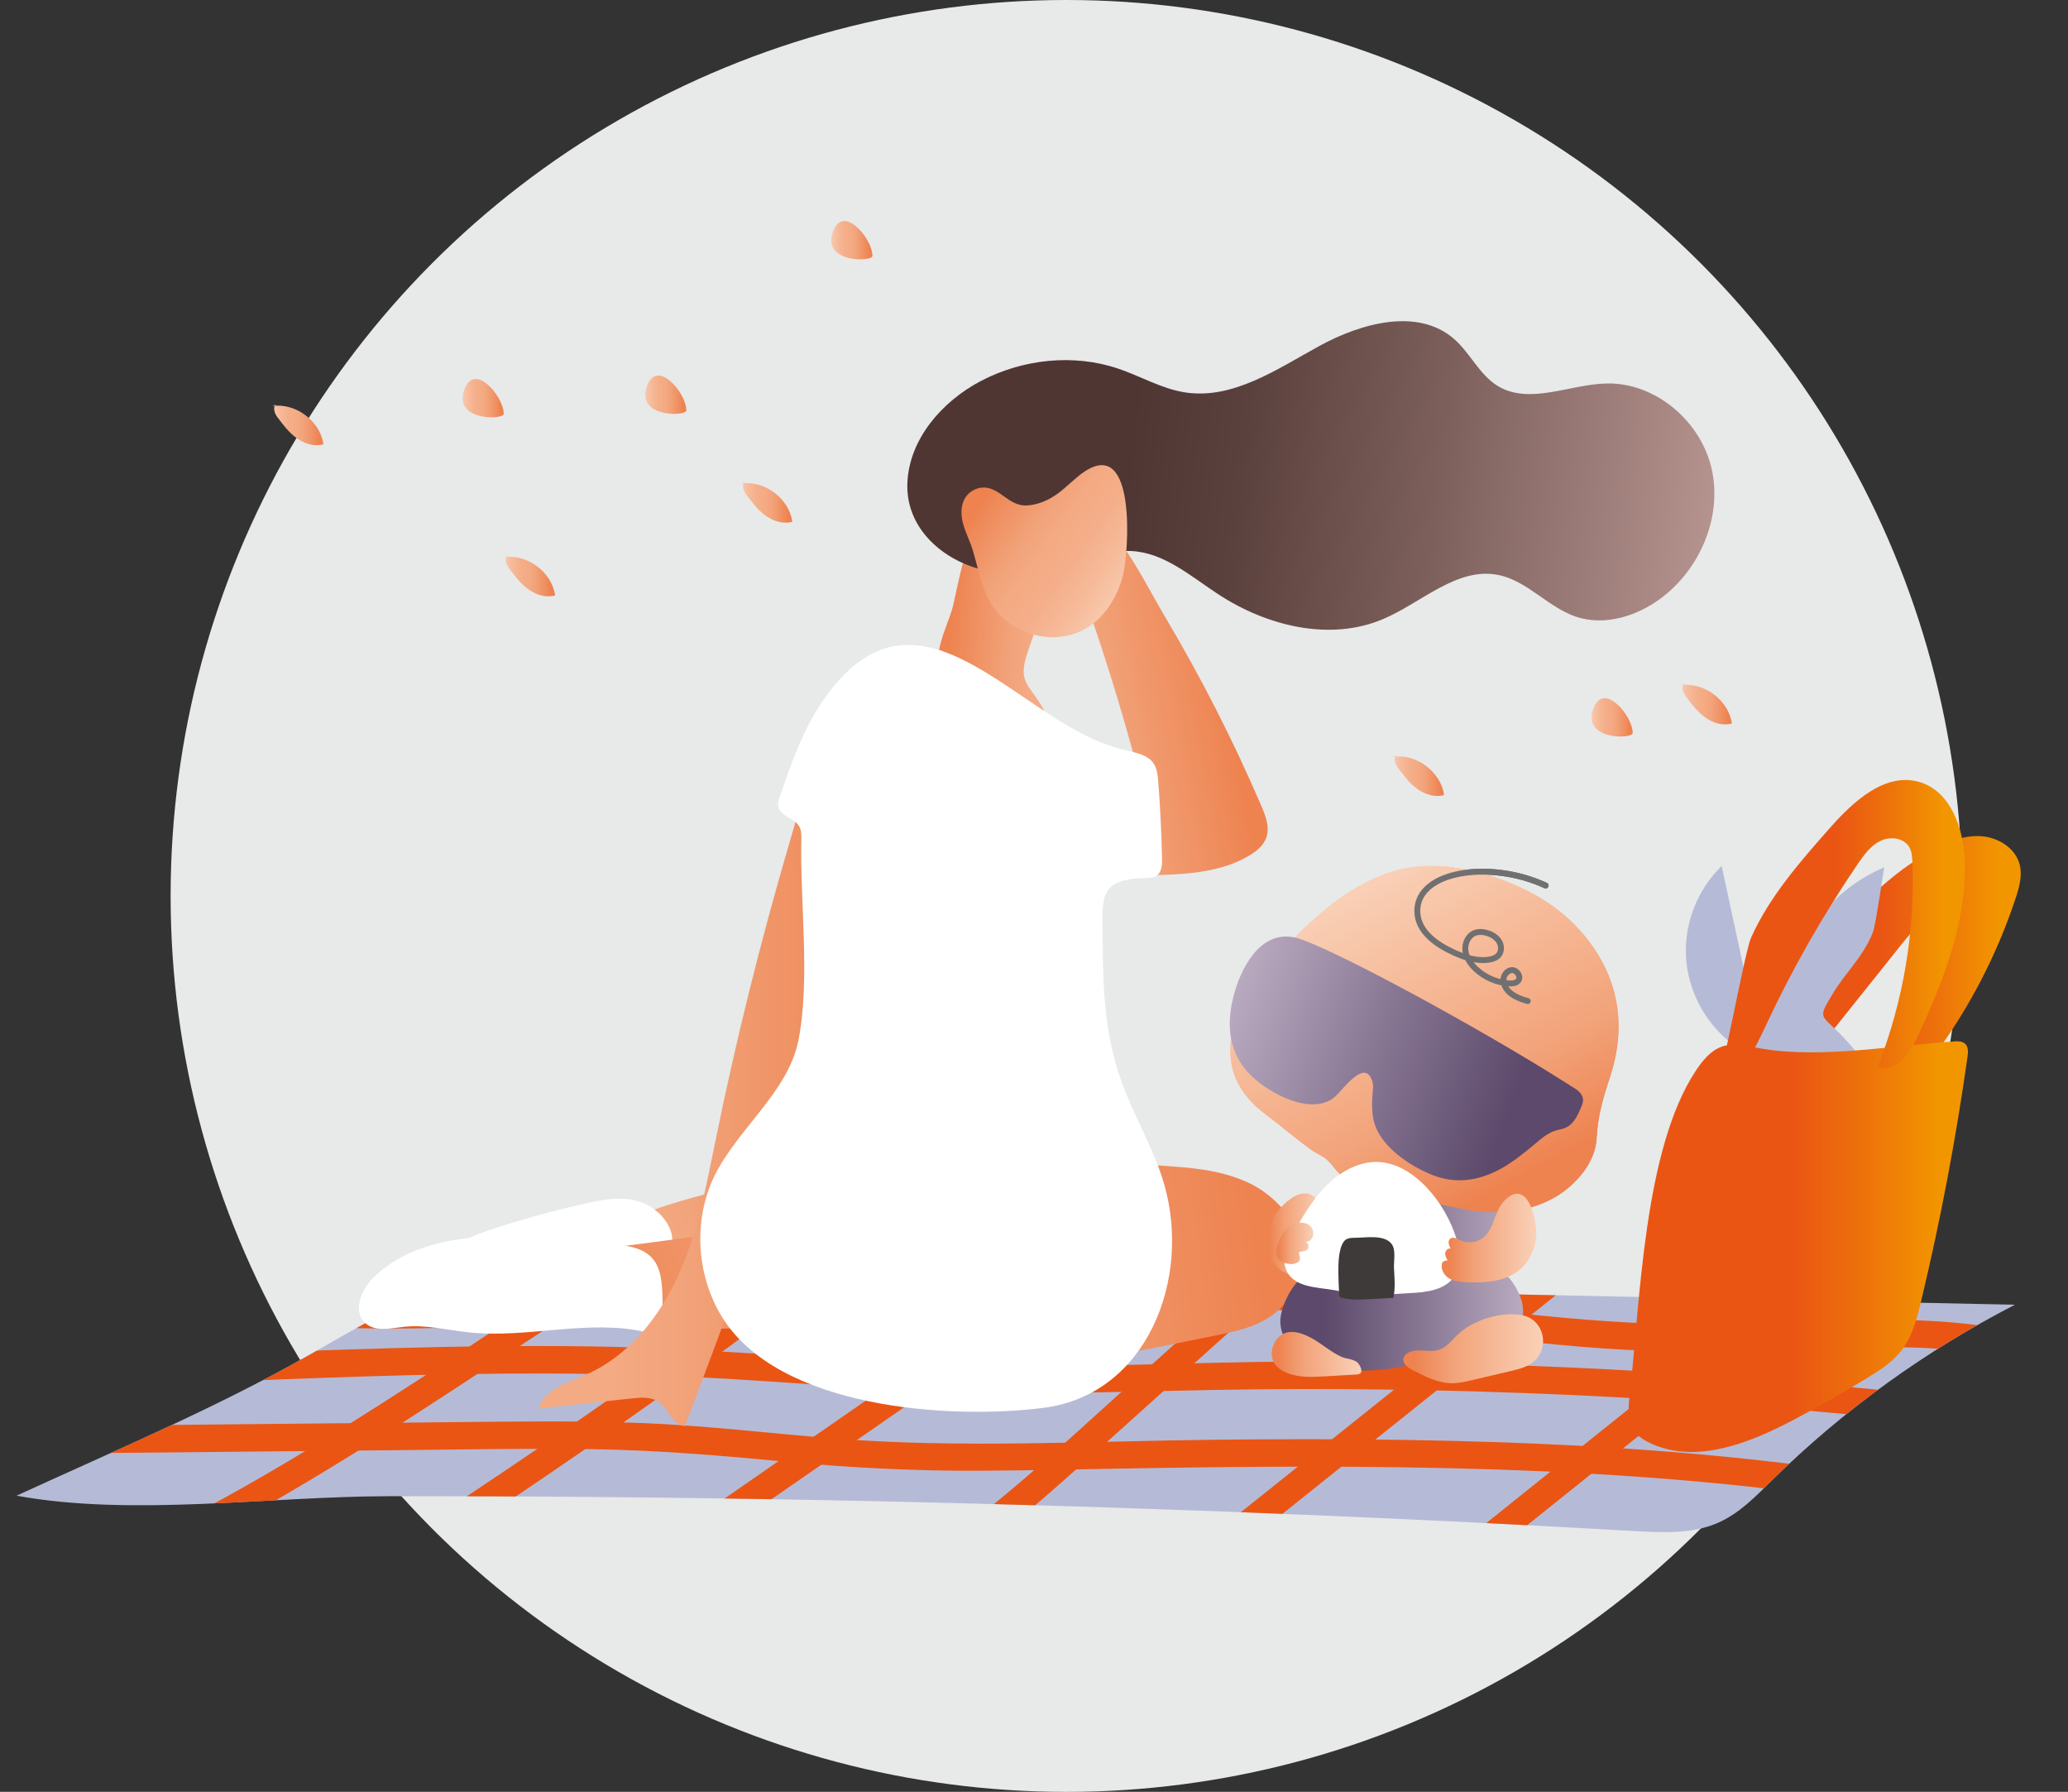 <?xml version="1.0" encoding="UTF-8"?>
<svg xmlns="http://www.w3.org/2000/svg" width="354.04" height="306.71" xmlns:xlink="http://www.w3.org/1999/xlink" viewBox="0 0 354.04 306.71">
  <rect x="0" y="0" width="354.04" height="306.71" fill="#333333" stroke="none"/>
  <defs>
    <style>
      .cls-1 {
        fill: url(#_名称未設定グラデーション_143-2);
      }

      .cls-2 {
        fill: url(#_名称未設定グラデーション_164-2);
      }

      .cls-3 {
        fill: url(#_名称未設定グラデーション_164-5);
      }

      .cls-4 {
        fill: #fff;
      }

      .cls-5 {
        fill: #b5bbd6;
      }

      .cls-6 {
        fill: url(#_名称未設定グラデーション_143-6);
      }

      .cls-7 {
        fill: url(#_名称未設定グラデーション_143-3);
      }

      .cls-8 {
        isolation: isolate;
      }

      .cls-9 {
        fill: url(#_名称未設定グラデーション_164-3);
      }

      .cls-10 {
        fill: #ea5514;
      }

      .cls-11 {
        fill: url(#_名称未設定グラデーション_5-6);
      }

      .cls-12 {
        fill: url(#_名称未設定グラデーション_5-5);
      }

      .cls-13 {
        fill: #3e3a39;
      }

      .cls-14 {
        fill: url(#_名称未設定グラデーション_5-3);
      }

      .cls-15 {
        fill: url(#_名称未設定グラデーション_9);
      }

      .cls-16 {
        fill: url(#_名称未設定グラデーション_130-3);
      }

      .cls-17 {
        fill: url(#_名称未設定グラデーション_143-5);
      }

      .cls-18 {
        fill: url(#_名称未設定グラデーション_143-4);
      }

      .cls-19 {
        fill: url(#_名称未設定グラデーション_5-2);
      }

      .cls-20 {
        fill: url(#_名称未設定グラデーション_143-7);
      }

      .cls-21 {
        mix-blend-mode: multiply;
        stroke: #717071;
        stroke-linejoin: round;
        stroke-width: 1.01px;
      }

      .cls-21, .cls-22 {
        fill: none;
        stroke-linecap: round;
      }

      .cls-23 {
        fill: url(#_名称未設定グラデーション_143-10);
      }

      .cls-24 {
        clip-path: url(#clippath);
      }

      .cls-25 {
        fill: url(#_名称未設定グラデーション_143);
      }

      .cls-26 {
        fill: url(#_名称未設定グラデーション_22);
      }

      .cls-27 {
        fill: url(#_名称未設定グラデーション_143-8);
      }

      .cls-28 {
        fill: #e8e9e9;
      }

      .cls-29 {
        fill: url(#_名称未設定グラデーション_22-2);
      }

      .cls-30 {
        fill: url(#_名称未設定グラデーション_22-3);
      }

      .cls-31 {
        fill: url(#_名称未設定グラデーション_164-4);
      }

      .cls-32 {
        fill: url(#_名称未設定グラデーション_94);
      }

      .cls-33 {
        fill: url(#_名称未設定グラデーション_5);
      }

      .cls-22 {
        stroke: #b5bbd6;
        stroke-miterlimit: 10;
        stroke-width: 1.82px;
      }

      .cls-34 {
        fill: url(#_名称未設定グラデーション_164-6);
      }

      .cls-35 {
        fill: url(#_名称未設定グラデーション_130-2);
      }

      .cls-36 {
        fill: url(#_名称未設定グラデーション_164);
      }

      .cls-37 {
        fill: url(#_名称未設定グラデーション_5-4);
      }

      .cls-38 {
        fill: url(#_名称未設定グラデーション_130);
      }

      .cls-39 {
        fill: url(#_名称未設定グラデーション_143-9);
      }
    </style>
    <clipPath id="clippath">
      <path class="cls-5" d="m279.87,262.07c4.78.27,9.78.52,14.14-1.36,3.72-1.6,6.56-4.56,9.39-7.36,12.14-11.95,26.21-22.12,41.56-30.02-81.04-1.67-162.08-3.34-243.11-5-7.69-.16-15.49-.31-22.95,1.48-9.21,2.21-17.36,7.22-25.51,11.87-16.32,9.3-33.51,16.51-50.56,24.34,19.78,3.62,43.35.12,63.6.09,24.27-.03,48.54.19,72.8.64,46.91.88,93.8,2.65,140.64,5.33Z"/>
    </clipPath>
    <linearGradient id="_名称未設定グラデーション_164" data-name="名称未設定グラデーション 164" x1="-236.77" y1="805.25" x2="-143.77" y2="805.25" gradientTransform="translate(250.97 -610.56) rotate(-8.08)" gradientUnits="userSpaceOnUse">
      <stop offset=".16" stop-color="#f4ab84"/>
      <stop offset=".38" stop-color="#f2a37a"/>
      <stop offset=".74" stop-color="#ef8e5f"/>
      <stop offset=".92" stop-color="#ee8350"/>
    </linearGradient>
    <linearGradient id="_名称未設定グラデーション_164-2" data-name="名称未設定グラデーション 164" x1="-1134.27" y1="1727.06" x2="-1093" y2="1727.06" gradientTransform="translate(478.56 -1815.47) rotate(-22.9)" xlink:href="#_名称未設定グラデーション_164"/>
    <linearGradient id="_名称未設定グラデーション_164-3" data-name="名称未設定グラデーション 164" x1="-7608.39" y1="-5718.01" x2="-7506.52" y2="-5718.01" gradientTransform="translate(-8911.25 -2607.07) rotate(160.22)" xlink:href="#_名称未設定グラデーション_164"/>
    <linearGradient id="_名称未設定グラデーション_164-4" data-name="名称未設定グラデーション 164" x1="-8983.74" y1="-110.58" x2="-8963.85" y2="-110.58" gradientTransform="translate(-8782.98 -498.78) rotate(-175.41) scale(1 -1)" xlink:href="#_名称未設定グラデーション_164"/>
    <linearGradient id="_名称未設定グラデーション_164-5" data-name="名称未設定グラデーション 164" x1="-323.07" y1="891.31" x2="-285.12" y2="891.31" gradientTransform="translate(327.39 -813.08) rotate(-10.67)" xlink:href="#_名称未設定グラデーション_164"/>
    <linearGradient id="_名称未設定グラデーション_94" data-name="名称未設定グラデーション 94" x1="-9568.22" y1="107.05" x2="-9430.57" y2="107.05" gradientTransform="translate(-9200.23 -1110.45) rotate(-173.44) scale(1 -1)" gradientUnits="userSpaceOnUse">
      <stop offset="0" stop-color="#b5938f"/>
      <stop offset=".01" stop-color="#b3918d"/>
      <stop offset=".34" stop-color="#7d605c"/>
      <stop offset=".59" stop-color="#5b413d"/>
      <stop offset=".73" stop-color="#4f3632"/>
    </linearGradient>
    <linearGradient id="_名称未設定グラデーション_143" data-name="名称未設定グラデーション 143" x1="-9269.28" y1="-1005.79" x2="-9240.29" y2="-1016.34" gradientTransform="translate(-9013.52 -1378.97) rotate(-164.67) scale(1 -1)" gradientUnits="userSpaceOnUse">
      <stop offset="0" stop-color="#f8c9ad"/>
      <stop offset=".16" stop-color="#f6ba99"/>
      <stop offset=".33" stop-color="#f4ae89"/>
      <stop offset=".47" stop-color="#f4ab84"/>
      <stop offset=".6" stop-color="#f2a37a"/>
      <stop offset=".82" stop-color="#ef8e5f"/>
      <stop offset=".92" stop-color="#ee8350"/>
    </linearGradient>
    <linearGradient id="_名称未設定グラデーション_164-6" data-name="名称未設定グラデーション 164" x1="92.2" y1="179.01" x2="156.86" y2="179.01" gradientTransform="matrix(1, 0, 0, 1, 0, 0)" xlink:href="#_名称未設定グラデーション_164"/>
    <linearGradient id="_名称未設定グラデーション_9" data-name="名称未設定グラデーション 9" x1="2516.31" y1="-490.83" x2="2548.18" y2="-490.83" gradientTransform="translate(-2324.95 485.57) rotate(4.94)" gradientUnits="userSpaceOnUse">
      <stop offset=".56" stop-color="#f6b997"/>
      <stop offset="1" stop-color="#ee8350"/>
    </linearGradient>
    <linearGradient id="_名称未設定グラデーション_130" data-name="名称未設定グラデーション 130" x1="-8587.92" y1="226.02" x2="-8546.36" y2="226.02" gradientTransform="translate(-8327.18) rotate(-180) scale(1 -1)" gradientUnits="userSpaceOnUse">
      <stop offset="0" stop-color="#b9aac0"/>
      <stop offset=".4" stop-color="#8a7995"/>
      <stop offset=".82" stop-color="#5c496b"/>
    </linearGradient>
    <linearGradient id="_名称未設定グラデーション_130-2" data-name="名称未設定グラデーション 130" x1="-8587.07" y1="212.55" x2="-8547.19" y2="212.55" xlink:href="#_名称未設定グラデーション_130"/>
    <linearGradient id="_名称未設定グラデーション_5" data-name="名称未設定グラデーション 5" x1="2516.23" y1="-1624.69" x2="2560.63" y2="-1580.29" gradientTransform="translate(-2644.64 990.92) rotate(16.58)" gradientUnits="userSpaceOnUse">
      <stop offset="0" stop-color="#f9d1b8"/>
      <stop offset=".53" stop-color="#f4ab84"/>
      <stop offset=".64" stop-color="#f2a37a"/>
      <stop offset=".83" stop-color="#ef8e5f"/>
      <stop offset=".92" stop-color="#ee8350"/>
    </linearGradient>
    <linearGradient id="_名称未設定グラデーション_5-2" data-name="名称未設定グラデーション 5" x1="-8560.25" y1="231.84" x2="-8544.89" y2="231.84" gradientTransform="translate(-8327.18) rotate(-180) scale(1 -1)" xlink:href="#_名称未設定グラデーション_5"/>
    <linearGradient id="_名称未設定グラデーション_5-3" data-name="名称未設定グラデーション 5" x1="-8591.36" y1="230.86" x2="-8567.42" y2="230.86" gradientTransform="translate(-8327.18) rotate(-180) scale(1 -1)" xlink:href="#_名称未設定グラデーション_5"/>
    <linearGradient id="_名称未設定グラデーション_5-4" data-name="名称未設定グラデーション 5" x1="-8553.51" y1="211.3" x2="-8543.77" y2="211.3" gradientTransform="translate(-8327.18) rotate(-180) scale(1 -1)" xlink:href="#_名称未設定グラデーション_5"/>
    <linearGradient id="_名称未設定グラデーション_5-5" data-name="名称未設定グラデーション 5" x1="-8590.17" y1="211.94" x2="-8573.98" y2="211.94" gradientTransform="translate(-8327.18) rotate(-180) scale(1 -1)" xlink:href="#_名称未設定グラデーション_5"/>
    <linearGradient id="_名称未設定グラデーション_5-6" data-name="名称未設定グラデーション 5" x1="-8552.03" y1="212.82" x2="-8545.66" y2="212.82" gradientTransform="translate(-8327.18) rotate(-180) scale(1 -1)" xlink:href="#_名称未設定グラデーション_5"/>
    <linearGradient id="_名称未設定グラデーション_22" data-name="名称未設定グラデーション 22" x1="299.75" y1="164.35" x2="345.95" y2="164.35" gradientUnits="userSpaceOnUse">
      <stop offset=".48" stop-color="#ea5514"/>
      <stop offset=".68" stop-color="#ed700b"/>
      <stop offset=".92" stop-color="#f29600"/>
    </linearGradient>
    <linearGradient id="_名称未設定グラデーション_130-3" data-name="名称未設定グラデーション 130" x1="2360.39" y1="-1940.02" x2="2422.94" y2="-1940.02" gradientTransform="translate(-2657.55 1226.43) rotate(19.24)" xlink:href="#_名称未設定グラデーション_130"/>
    <linearGradient id="_名称未設定グラデーション_22-2" data-name="名称未設定グラデーション 22" x1="278.81" y1="213.39" x2="336.91" y2="213.39" xlink:href="#_名称未設定グラデーション_22"/>
    <linearGradient id="_名称未設定グラデーション_22-3" data-name="名称未設定グラデーション 22" x1="293.67" y1="159.75" x2="336.38" y2="159.75" xlink:href="#_名称未設定グラデーション_22"/>
    <linearGradient id="_名称未設定グラデーション_143-2" data-name="名称未設定グラデーション 143" x1="86.24" y1="98.6" x2="95.04" y2="98.6" gradientTransform="matrix(1, 0, 0, 1, 0, 0)" xlink:href="#_名称未設定グラデーション_143"/>
    <linearGradient id="_名称未設定グラデーション_143-3" data-name="名称未設定グラデーション 143" x1="46.58" y1="72.73" x2="55.38" y2="72.73" gradientTransform="matrix(1, 0, 0, 1, 0, 0)" xlink:href="#_名称未設定グラデーション_143"/>
    <linearGradient id="_名称未設定グラデーション_143-4" data-name="名称未設定グラデーション 143" x1="126.85" y1="85.99" x2="135.65" y2="85.99" gradientTransform="matrix(1, 0, 0, 1, 0, 0)" xlink:href="#_名称未設定グラデーション_143"/>
    <linearGradient id="_名称未設定グラデーション_143-5" data-name="名称未設定グラデーション 143" x1="238.43" y1="132.77" x2="247.24" y2="132.77" gradientTransform="matrix(1, 0, 0, 1, 0, 0)" xlink:href="#_名称未設定グラデーション_143"/>
    <linearGradient id="_名称未設定グラデーション_143-6" data-name="名称未設定グラデーション 143" x1="287.7" y1="120.51" x2="296.5" y2="120.51" gradientTransform="matrix(1, 0, 0, 1, 0, 0)" xlink:href="#_名称未設定グラデーション_143"/>
    <linearGradient id="_名称未設定グラデーション_143-7" data-name="名称未設定グラデーション 143" x1="272.48" y1="122.8" x2="279.52" y2="122.8" gradientTransform="matrix(1, 0, 0, 1, 0, 0)" xlink:href="#_名称未設定グラデーション_143"/>
    <linearGradient id="_名称未設定グラデーション_143-8" data-name="名称未設定グラデーション 143" x1="79.2" y1="68.16" x2="86.24" y2="68.16" gradientTransform="matrix(1, 0, 0, 1, 0, 0)" xlink:href="#_名称未設定グラデーション_143"/>
    <linearGradient id="_名称未設定グラデーション_143-9" data-name="名称未設定グラデーション 143" x1="110.46" y1="67.56" x2="117.5" y2="67.56" gradientTransform="matrix(1, 0, 0, 1, 0, 0)" xlink:href="#_名称未設定グラデーション_143"/>
    <linearGradient id="_名称未設定グラデーション_143-10" data-name="名称未設定グラデーション 143" x1="142.32" y1="41.11" x2="149.36" y2="41.11" gradientTransform="matrix(1, 0, 0, 1, 0, 0)" xlink:href="#_名称未設定グラデーション_143"/>
  </defs>
  <g class="cls-8">
    <g id="_レイヤー_2" data-name="レイヤー 2">
      <g id="_レイヤー_1-2" data-name="レイヤー 1">
        <g>
          <circle class="cls-28" cx="182.57" cy="153.36" r="153.36"/>
          <g>
            <g>
              <path class="cls-5" d="m279.87,262.07c4.78.27,9.78.52,14.14-1.36,3.72-1.6,6.56-4.56,9.39-7.36,12.14-11.95,26.21-22.12,41.56-30.02-81.04-1.67-162.08-3.34-243.11-5-7.69-.16-15.49-.31-22.95,1.48-9.21,2.21-17.36,7.22-25.51,11.87-16.32,9.3-33.51,16.51-50.56,24.34,19.78,3.62,43.35.12,63.6.09,24.27-.03,48.54.19,72.8.64,46.91.88,93.8,2.65,140.64,5.33Z"/>
              <g class="cls-24">
                <g>
                  <path class="cls-10" d="m321.22,207.2c-21.27,17.04-42.54,34.09-63.8,51.13-5.97,4.78-11.93,9.56-17.9,14.34-.99.79-.83,2.49,0,3.32.98.98,2.33.8,3.32,0,21.27-17.04,42.54-34.09,63.8-51.13,5.97-4.78,11.93-9.56,17.9-14.34.99-.79.83-2.49,0-3.32-.98-.98-2.33-.8-3.32,0h0Z"/>
                  <path class="cls-10" d="m281.89,203.31c-22.25,17.79-44.51,35.59-66.76,53.38-6.25,4.99-12.49,9.99-18.74,14.98-.99.79-.83,2.49,0,3.32.98.98,2.33.79,3.32,0,22.25-17.79,44.51-35.59,66.76-53.38,6.25-4.99,12.49-9.99,18.74-14.98.99-.79.83-2.49,0-3.32-.98-.98-2.33-.79-3.32,0h0Z"/>
                  <path class="cls-10" d="m218.52,214.42c-8.54,7.67-17.08,15.34-25.62,23.01-8.04,7.22-15.95,14.64-24.42,21.38-4.58,3.64-9.38,7.01-14.45,9.92-2.62,1.51-.26,5.57,2.37,4.06,9.25-5.31,17.51-12.13,25.48-19.18,8.49-7.5,16.87-15.12,25.3-22.69,4.89-4.39,9.78-8.78,14.67-13.17,2.25-2.02-1.08-5.34-3.32-3.32h0Z"/>
                  <path class="cls-10" d="m198.28,205.04c-22.03,15.27-44.06,30.54-66.08,45.81-6.29,4.36-12.59,8.73-18.88,13.09-1.04.72-1.52,2.06-.84,3.21.6,1.03,2.17,1.57,3.21.84,22.03-15.27,44.06-30.54,66.08-45.81,6.29-4.36,12.59-8.73,18.88-13.09,1.04-.72,1.52-2.06.84-3.21-.6-1.03-2.17-1.57-3.21-.84h0Z"/>
                  <path class="cls-10" d="m148.97,206.41c-21.71,16.93-44.06,33.05-66.96,48.32-6.5,4.33-13.04,8.6-19.63,12.79-2.54,1.62-.19,5.69,2.37,4.06,23.52-14.99,46.49-30.85,68.83-47.55,6.29-4.7,12.52-9.47,18.71-14.3,1-.78.82-2.5,0-3.32-.99-.99-2.32-.78-3.32,0h0Z"/>
                  <path class="cls-10" d="m143.69,191.73c-16.69,8.5-32.53,18.53-48.19,28.78-15.66,10.26-31.17,20.78-47.31,30.3-9.03,5.33-18.26,10.33-27.76,14.78-1.15.54-1.44,2.19-.84,3.21.69,1.18,2.06,1.38,3.21.84,16.94-7.94,32.98-17.63,48.68-27.77,15.75-10.16,31.21-20.76,47.17-30.58,8.94-5.5,18.05-10.75,27.41-15.51,2.69-1.37.32-5.43-2.37-4.06h0Z"/>
                  <path class="cls-10" d="m42.77,226.31c20.26,1.96,40.64,1.01,60.89-.61,20.33-1.63,40.62-3.91,61.02-4.53,20.38-.62,40.52,1.19,60.7,3.87,20.07,2.66,40.15,5.78,60.43,6.32,9.86.26,19.68-.34,29.53-.64,9.59-.29,19.32-.24,28.74,1.81,2.4.52,4.76,1.18,7.08,1.95,2.87.96,4.11-3.58,1.25-4.53-18.74-6.24-38.65-3.45-57.98-3.22-20.37.25-40.6-2.54-60.73-5.27-20.24-2.75-40.48-5.28-60.94-5.14s-40.92,2.27-61.33,4.03c-20.24,1.75-40.6,3.15-60.92,1.88-2.59-.16-5.17-.37-7.75-.62-1.26-.12-2.35,1.17-2.35,2.35,0,1.37,1.08,2.23,2.35,2.35h0Z"/>
                  <path class="cls-10" d="m32.83,236.74c20.39-.85,40.79-1.7,61.21-1.63,10.1.03,20.19.3,30.27.89s20.13,1.41,30.2,1.97c20.18,1.13,40.31.05,60.5-.15s40.19.23,60.26,1.27c22.73,1.18,45.41,3.15,68.01,5.9,1.26.15,2.35-1.19,2.35-2.35,0-1.4-1.08-2.19-2.35-2.35-40.1-4.88-80.49-7.3-120.88-7.22-20.15.04-40.33,1.35-60.48.55s-40.26-2.85-60.46-3.15c-22.89-.34-45.77.61-68.63,1.56-3.01.13-3.03,4.82,0,4.7h0Z"/>
                  <path class="cls-10" d="m2.27,248.87c22.19-.22,44.38-.44,66.57-.65,10.87-.11,21.74-.32,32.61-.16,11.07.16,22.05,1.1,33.07,2.14,11.02,1.04,22.01,1.6,33.08,1.55,10.71-.05,21.41-.35,32.11-.5,21.42-.31,42.85-.35,64.26.59,24.15,1.07,48.26,3.43,71.99,8.11,2.95.58,4.22-3.94,1.25-4.53-42.47-8.38-85.9-9.43-129.06-8.98-21.66.23-43.44,1.49-65.06-.19-11-.86-21.96-2.21-32.99-2.66-11.08-.45-22.18-.26-33.27-.15-24.85.24-49.71.49-74.56.73-3.02.03-3.03,4.73,0,4.7h0Z"/>
                </g>
              </g>
            </g>
            <path class="cls-36" d="m208.54,228.5c3.27-.66,6.61-1.41,9.41-3.48,2.8-2.07,5.02-5.76,4.91-9.96-.16-6.05-4.89-10.76-9.54-12.8-4.72-2.07-9.71-2.41-14.62-2.74-16.36-1.09-32.73-2.17-49.07-2.6-7.76-.2-17.17,1.06-19.83,9.96-6.39,21.33,21.55,27.01,32.13,27.55,15.47.78,31.61-2.89,46.62-5.93Z"/>
            <path class="cls-2" d="m141.82,200.62c.5-.06,1.03-.12,1.47.11.66.34.87,1.16,1.02,1.89.37,1.83.63,4.04-.76,5.29-.62.56-1.47.8-2.28,1.03-9.45,2.61-18.9,5.21-28.35,7.82-3.22.89-8.39.97-8.45-3.69-.05-3.61,3.99-4.74,6.72-5.73,9.73-3.52,20.39-5.44,30.62-6.72Z"/>
            <path class="cls-4" d="m108.83,205.49c-2.8-.67-5.74-.12-8.55.51-3.98.88-7.92,1.91-11.82,3.07-3.68,1.09-7.33,2.31-10.78,3.98-1.29.62-2.71,1.56-2.78,2.99-.06,1.25.99,2.29,2.11,2.86,1.92.97,4.16,1.05,6.31,1.05,9.29-.01,18.58-1.16,27.59-3.42,7.48-1.87,3.78-9.62-2.07-11.03Z"/>
            <path class="cls-9" d="m180.42,217.43c1.67-.55,3.39-1.16,4.65-2.4,3.75-3.7.67-10.68-4.23-12.61-4.9-1.93-10.39-.51-15.5.78-23.66,5.98-48.01,8.67-72.21,11.85-8.05,1.06-15.66,9.48-3.95,10.7,9.9,1.03,19.82,1.86,29.79,1.78,20.84-.16,41.66-3.55,61.45-10.1Z"/>
            <path class="cls-4" d="m113.43,225.43c-.01.98-.17,2.14-1.04,2.57-.59.29-1.29.13-1.94-.01-9.8-2.2-20.04,1.11-30.04.09-3.75-.38-7.49-1.37-11.23-.97-2.28.25-4.92.91-6.63-.62-2.27-2.03-.67-5.86,1.53-7.96,7.37-7.04,19.04-7.38,28.64-6.67,4.4.33,8.81.84,13.2,1.24,7.67.7,7.57,5.06,7.49,12.32Z"/>
            <path class="cls-31" d="m167.93,91.34c-.24,0-.46.03-.64.11-2.15.89-3.59,10.51-4.27,12.78-1.02,3.41-3.62,8.18-1.65,10.79,1.75,2.32,5.43,4.49,7.59,6.64,2.37,2.36,4.78,4.75,7.88,6.15.51.23,1.09.43,1.61.23.69-.27.95-1.1,1.03-1.84.2-1.88-.24-3.83-1.22-5.45-2.25-3.71-3.89-4.08-2.5-8.57,1.22-3.92,2.82-7.76,4.6-11.45.19-.39.38-.79.37-1.22-.03-.9-.9-1.5-1.67-1.95-1.89-1.11-8.29-6.18-11.12-6.23Z"/>
            <path class="cls-3" d="m215.94,137.96c.75,1.74,1.49,3.7.83,5.48-.48,1.29-1.61,2.22-2.78,2.93-4.11,2.51-9.08,3.13-13.88,3.35-4.69.21-9.53.07-13.85-1.77-4.32-1.84-8.04-5.69-8.54-10.36-.16-1.5.11-3.21,1.32-4.11.9-.67,2.09-.73,3.21-.77,4.22-.14,8.44-.27,12.67-.37-3.11-11.83-6.79-23.5-11.04-34.97-.63-1.69-1.28-3.45-1.18-5.25.32-5.89,5.11-4.04,7.6-1.15,3.57,4.13,6.29,9.78,9.08,14.48,6.21,10.46,11.75,21.32,16.56,32.5Z"/>
            <path class="cls-32" d="m167.5,97.35c-6.77-1.94-12.54-7.4-12.15-14.84.38-7.44,5.96-13.81,12.55-17.28,7.17-3.77,15.87-4.72,23.54-2.13,3.85,1.3,7.44,3.45,11.46,4.07,8.15,1.25,15.69-3.95,22.92-7.92,7.23-3.97,16.95-6.64,23.15-1.2,2.76,2.42,4.32,6.12,7.45,8.02,5.42,3.29,12.27-.28,18.6-.43,8.4-.2,16.22,6.49,18.03,14.69,1.82,8.2-2.03,17.16-8.8,22.15-4.11,3.03-9.56,4.7-14.41,3.09-4.82-1.61-8.37-6.18-13.36-7.16-7.05-1.39-13.08,4.75-19.7,7.56-9.11,3.87-19.92,1.18-28.2-4.24-4.71-3.08-9.28-7.15-14.9-7.41-8.56-.4-16.08,5.3-24.95,3.36-.42-.09-.83-.2-1.25-.31Z"/>
            <path class="cls-25" d="m191.58,100.56c.27-.7.5-1.41.68-2.14,1.01-4.07,2.27-23.38-6.45-17.79-1.67,1.07-3.01,2.58-4.59,3.76-1.59,1.18-3.48,2.04-5.46,2.13-3.14.15-4.65-3.26-7.59-3.06-1.15.08-2.25.72-2.88,1.68-.87,1.33-.81,3.09-.38,4.62.43,1.53,1.19,2.96,1.65,4.49,1.43,4.81,1.78,9.14,6.22,12.39,3.53,2.59,8.49,3.25,12.42,1.32,3-1.48,5.16-4.27,6.39-7.41Z"/>
            <path class="cls-34" d="m155.61,118.37c1.62,3.19,1.39,6.99.83,10.52-1.05,6.67-3.14,13.12-5.25,19.53-10.59,32.14-21.9,64.05-33.93,95.68-2.1-.12-2.78-2.94-4.51-4.14-1.29-.89-3.01-.76-4.57-.59-5.33.58-10.66,1.15-15.99,1.73,1.06-3.28,4.97-4.42,8.13-5.8,7.3-3.19,12.61-9.88,15.87-17.15,3.26-7.27,4.73-15.19,6.32-23,3.48-17.05,7.67-33.95,12.57-50.64,2.37-8.07,4.45-16.59,7.69-24.36,2.51-6.02,8.93-9.5,12.84-1.78Z"/>
            <path class="cls-4" d="m190.61,127.85c.82.25,1.64.47,2.48.67,1.61.38,3.41.75,4.36,2.1.64.9.75,2.07.84,3.17.34,4.39.55,8.8.65,13.2.02,1.06-.05,2.29-.91,2.9-.53.37-1.21.4-1.86.41-8.22.17-7.41,3.39-7.39,10.18.03,9.28.34,17.59,3.88,26.4,2.13,5.31,5.05,10.31,6.64,15.81,4.68,16.12-2.85,36.01-20.62,38.29-16.24,2.08-45.5.09-55.11-15.61-4.05-6.62-4.82-15.15-2-22.39,3.43-8.83,13.23-15.47,15.1-24.82,2.09-10.43.27-23.64.52-34.4.02-.81.02-1.68-.4-2.37-.85-1.4-3.15-1.65-3.53-3.25-.15-.62.06-1.25.27-1.85,1.93-5.62,3.91-11.31,7.26-16.22,16.1-23.53,32.76,2.57,49.82,7.77Z"/>
            <g>
              <path class="cls-15" d="m229.31,228.27c-3.28-2.32-4.62-5.78-5.32-10.02-.72-4.44,4.47-11.07,7.62-13.98,4.35-4,9.31-7.58,15.02-5.72,1.86.61,3.49,1.86,4.85,3.37,3.71,4.12,5.54,10.53,4.12,16.56-2.94,12.54-18.16,15.55-26.3,9.79Z"/>
              <path class="cls-4" d="m238.89,220.41c5.38.06,10.81-.93,12.24-1.38,1.97-.62,4.71-1.54,4.71-1.54,1.82,1.74,2.4,4.87,2.38,5.89-.19,8.42-10.42,8.64-15.19,8.57-2.87-.04-5.12-.65-7.96.47-.65.26-1.1.87-1.82.99-.32.05-.64,0-.95-.06-2.48-.47-6.29-1.01-8.76-1.54-.31-.07-.65-.18-.75-.5-.06-.2-.01-.42.03-.63.26-1.59-.31-2.97-.44-4.52-.15-1.67-.37-6.91,1.52-8.8,3.91,1.93,10.78,3,15.01,3.05Z"/>
              <g>
                <line class="cls-22" x1="254.29" y1="224.01" x2="253.61" y2="225.29"/>
                <line class="cls-22" x1="226.93" y1="220.83" x2="227.3" y2="222.12"/>
                <line class="cls-22" x1="225.21" y1="228" x2="226.07" y2="227.18"/>
                <line class="cls-22" x1="239.42" y1="225.38" x2="238.87" y2="226.41"/>
                <line class="cls-22" x1="233.37" y1="223.94" x2="233.87" y2="225.09"/>
                <line class="cls-22" x1="232.02" y1="228.64" x2="232.79" y2="229.61"/>
                <line class="cls-22" x1="248.2" y1="224.27" x2="247.29" y2="223.42"/>
                <line class="cls-22" x1="245.61" y1="227.27" x2="245.98" y2="228.56"/>
              </g>
              <path class="cls-15" d="m229.31,228.27c-3.28-2.32-4.62-5.78-5.32-10.02-.72-4.44,4.47-11.07,7.62-13.98,4.35-4,9.31-7.58,15.02-5.72,1.86.61,3.49,1.86,4.85,3.37,3.71,4.12,5.54,10.53,4.12,16.56-2.94,12.54-18.16,15.55-26.3,9.79Z"/>
              <path class="cls-38" d="m238.89,220.41c5.38.06,10.81-.93,12.24-1.38,1.44-.45,3.92-1.91,5.43-1.54,1.81.44,3.43,3.46,3.91,5.07.7,2.39.08,5.26-1.91,6.76-2.66,2-6.44,1.01-9.68,1.74-2.46.56-4.65,1.91-7.1,2.48-3.18.75-6.39,1.16-9.66,1.06-.66-.02-1.33-.06-1.93-.34-.58-.27-1.04-.74-1.57-1.08-1.79-1.15-4.19-.77-6.13-1.63-2.05-.91-3.31-3.19-3.3-5.43,0-2.59,2.7-8.29,5.84-8.26,1.28.01,3.1,1.04,4.39,1.34,3.09.72,6.3,1.17,9.48,1.2Z"/>
              <path class="cls-35" d="m229.02,206.03c-.72-.15-1.46-.32-2.2-.24-.69.07-1.34.35-1.97.63-1.26.55-2.52,1.11-3.78,1.66-.35.15-.71.32-.91.62-.42.64.13,1.42.55,2.06,1,1.52,1.36,3.39.97,5.12-.13.57-.32,1.21.01,1.71.25.38.74.55,1.2.7,10.13,3.26,21.4,3.46,31.66.58,1.08-.3,2.2-.67,2.92-1.47.68-.75.9-1.77,1.08-2.73.39-2.02.79-4.05,1.18-6.07.11-.58.23-1.18.11-1.75-.24-1.16-1.4-2.02-2.63-2.35-4.05-1.09-9.1,1.62-13.17,2.13-4.99.62-10.1.43-15.02-.58Z"/>
              <path class="cls-33" d="m265.41,154.8c5.88,4.08,10.36,10.32,11.42,17.38.61,4.05.11,8.23-1.18,12.12-1.27,3.83-2.11,6.74-2.32,10.64-.21,4.03-3.51,7.81-6.82,9.81-3.95,2.4-8.78,3.08-13.37,2.58-2.79-.3-5.51-1.01-8.26-1.52-2.48-.45-4.63-.8-7.02-1.71-1.33-.51-2.63-1.24-4.01-1.43-1.52-.21-2.72-.36-4.01-1.32-1.1-.82-1.72-2.02-2.73-2.89-.78-.67-1.81-1.05-2.65-1.66-2.7-1.95-5.22-4.14-7.89-6.13-2.35-1.75-4.36-4.07-5.31-6.88-1.1-3.27-.65-6.92.65-10.11,1.3-3.2,3.39-6,5.62-8.64,5.5-6.5,13.02-13.73,21.47-16.04,7.87-2.16,17.45.52,24.31,4.47.71.41,1.4.85,2.08,1.32Z"/>
              <path class="cls-21" d="m264.61,151.58c-9.38-4.37-22.02-2.59-21.97,4.39.03,3.6,3.51,5.8,6.17,7.03,1.88.87,3.94,1.55,6,1.28.66-.09,1.35-.3,1.77-.82.52-.64.49-1.61.06-2.32-.43-.7-1.18-1.16-1.96-1.41-.74-.24-1.57-.31-2.28,0-1.1.48-1.67,1.81-1.52,3.01s.87,2.25,1.74,3.08c1.54,1.47,3.6,2.37,5.72,2.51.57.04,1.21-.01,1.57-.45.59-.71-.24-1.92-1.15-1.82-.91.1-1.54,1.16-1.35,2.06.43,2.14,2.94,2.89,4.15,3.24"/>
              <path class="cls-33" d="m265.41,154.8c5.88,4.08,10.36,10.32,11.42,17.38.61,4.05.11,8.23-1.18,12.12-1.27,3.83-2.11,6.74-2.32,10.64-.21,4.03-3.51,7.81-6.82,9.81-3.95,2.4-8.78,3.08-13.37,2.58-2.79-.3-5.51-1.01-8.26-1.52-2.48-.45-4.63-.8-7.02-1.71-1.33-.51-2.63-1.24-4.01-1.43-1.52-.21-2.72-.36-4.01-1.32-1.1-.82-1.72-2.02-2.73-2.89-.78-.67-1.81-1.05-2.65-1.66-2.7-1.95-5.22-4.14-7.89-6.13-2.35-1.75-4.36-4.07-5.31-6.88-1.1-3.27-.65-6.92.65-10.11,1.3-3.2,3.39-6,5.62-8.64,5.5-6.5,13.02-13.73,21.47-16.04,7.87-2.16,17.45.52,24.31,4.47.71.41,1.4.85,2.08,1.32Z"/>
              <path class="cls-21" d="m264.61,151.58c-9.38-4.37-22.02-2.59-21.97,4.39.03,3.6,3.51,5.8,6.17,7.03,1.88.87,3.94,1.55,6,1.28.66-.09,1.35-.3,1.77-.82.52-.64.49-1.61.06-2.32-.43-.7-1.18-1.16-1.96-1.41-.74-.24-1.57-.31-2.28,0-1.1.48-1.67,1.81-1.52,3.01s.87,2.25,1.74,3.08c1.54,1.47,3.6,2.37,5.72,2.51.57.04,1.21-.01,1.57-.45.59-.71-.24-1.92-1.15-1.82-.91.1-1.54,1.16-1.35,2.06.43,2.14,2.94,2.89,4.15,3.24"/>
              <path class="cls-19" d="m224.11,228.82c-1.37-.67-2.89-1.15-4.28-.57-1.39.58-2.5,2.58-1.99,4.34.36,1.22,1.35,1.94,2.32,2.35,2.14.9,4.44.78,6.69.65,1.82-.11,3.63-.21,5.45-.32,1.17-.07.8-1.18.23-1.89-.61-.77-2.05-.76-2.84-1.11-1.96-.87-3.64-2.5-5.58-3.45Z"/>
              <path class="cls-14" d="m249.52,228.48c-.99.97-1.87,2.16-3.19,2.58-1.73.55-3.79-.4-5.33.54-.35.21-.66.54-.74.94-.17.88.76,1.55,1.56,1.97,2.21,1.15,4.55,2.33,7.04,2.26,1.01-.03,2-.26,2.99-.49,2.27-.53,4.53-1.07,6.8-1.6,1.3-.31,2.65-.63,3.71-1.45,3.1-2.38,2.03-7.3-1.66-8.08-3.6-.76-8.62.82-11.18,3.34Z"/>
              <path class="cls-37" d="m217.74,208.86c-.87,1.64-1.51,3.58-.92,5.34.24.73.68,1.37,1.17,1.96.76.91,1.71,1.71,2.85,2.03,1.14.32,2.5.06,3.24-.86,1.34-1.64.15-4.2.91-6.18.25-.65.7-1.21.99-1.85.5-1.08.49-2.41-.13-3.42-2.44-4.04-6.79.5-8.11,2.97Z"/>
              <path class="cls-4" d="m228.93,201.33c-.81.6-1.56,1.28-2.25,2.02-1.99,2.12-3.5,4.64-4.96,7.16-.68,1.18-1.37,2.39-1.68,3.72-.31,1.33-.21,2.82.59,3.93,1.85,2.57,6.2,2.16,8.92,2.92,3.71,1.03,8.07.45,11.89.26,2.77-.13,5.94-.52,7.51-2.81,1.22-1.78,1.03-4.17.45-6.26-1.71-6.2-8.05-14.53-15.32-13.25-1.88.33-3.61,1.18-5.15,2.32Z"/>
              <path class="cls-13" d="m232.01,211.87c-.69,0-1.49.05-1.91.6-1.43,1.82-.87,6.9-.85,9.11,0,.14,0,.3.1.4.08.09.2.13.32.16,1.56.42,3.2.33,4.81.24,1.35-.07,2.7-.15,4.06-.22.37-1.67.2-3.37.11-5.06-.06-1.25.37-3.11-.39-4.15-1.24-1.69-4.47-1.07-6.23-1.08Z"/>
              <path class="cls-12" d="m257.5,205.58c-.83.86-1.24,2.02-1.66,3.14-.42,1.12-.9,2.27-1.81,3.04-1.09.93-2.73,1.15-4.02.54-.56-.26-1.24-.66-1.73-.28-.49.39-.23,1.18.07,1.73-.43-.16-.88.28-.93.73s.19.88.42,1.28c-.34-.05-.7.08-.92.35-.39,1,.25,2.17,1.17,2.72.92.55,2.04.63,3.12.67,3.11.11,6.48-.12,8.89-2.1,1.62-1.33,2.61-3.36,2.86-5.44.34-2.82-1.39-10.63-5.46-6.39Z"/>
              <path class="cls-11" d="m220.41,210.13c-.72.67-1.17,1.58-1.53,2.5-.36.9-.63,1.98-.09,2.78.44.66,1.3.89,2.08.95.7.05,1.62-.18,1.69-.88.04-.4-.23-.79-.14-1.18.48-.13,1.06-.08,1.41-.44.36-.38.18-1.12-.32-1.28.77.04,1.41-.77,1.34-1.54-.22-2.27-3.2-2.05-4.44-.91Z"/>
            </g>
            <path class="cls-26" d="m330.45,145.73c2.61-1.49,5.49-2.74,8.49-2.61,3,.12,6.09,1.97,6.83,4.88.48,1.91-.08,3.91-.7,5.77-2.83,8.55-6.87,16.69-11.96,24.12-1.79,2.61-5.13,5.42-7.7,3.56,5.01-7.81,8.37-16.67,9.79-25.84-3.79-.65-6.97,2.68-9.37,5.68-4.53,5.67-9.06,11.34-13.59,17-1.95,2.44-7.91,9.63-11.83,6.56-2.83-2.22,4.15-10.53,5.7-13.02,6.32-10.17,13.74-20.06,24.33-26.09Z"/>
            <path class="cls-16" d="m268.79,185.79c-16.07-10.23-41.87-24.09-47.01-25.29-6.24-1.46-9.5,5.73-10.58,9.93-1.96,7.64.59,12.44,5.48,15.68,4.57,3.03,9.35,4,11.99,1.5,1.46-1.38,5.25-6.71,6.35-2.22.22.91-.41,3.12.06,5.94.8,4.88,6.66,8.46,10.31,9.86,7.88,3.02,14.3-2.96,16.14-4.35,1.47-1.12,2.84-2.65,4.64-3.27.61-.21,1.26-.27,1.85-.53,1.38-.6,2.07-2.09,2.65-3.46.19-.45.39-.93.34-1.42-.09-1.02-1.09-1.7-1.99-2.22-.08-.04-.16-.09-.23-.13Z"/>
            <path class="cls-5" d="m323,190.18c1.74,6.92-.02,14.88-5.29,19.7-2.16,1.97-4.78,3.35-7.37,4.71-2.13,1.12-4.37,2.27-6.78,2.32-5.51.11-9.45-5.4-11.03-10.68-2.74-9.21-1.3-19.58,3.85-27.69-4.53-3.51-7.43-9.05-7.74-14.78-.31-5.73,1.98-11.54,6.11-15.52,1.33,6.17,2.65,12.34,3.98,18.5,2.09-1.93,5.98-1.19,7.22,1.37,2.04-8.66,8.41-16.19,16.62-19.64,0,0-1.48,9.91-1.88,10.96-1.61,4.26-4.63,6.87-6.88,10.59-2.85,4.73-2.05,3.4,2.06,7.83,3.29,3.55,5.93,7.6,7.11,12.34Z"/>
            <path class="cls-29" d="m334.47,178.26c.7-.05,1.49-.06,1.99.43.55.54.48,1.43.38,2.19-1.98,14.05-4.63,28.01-7.94,41.81-.73,3.03-1.54,6.16-3.48,8.61-1.53,1.93-3.65,3.28-5.75,4.57-4.13,2.52-8.34,4.91-12.61,7.17-7.58,4-16.65,7.6-24.44,4.04-1.13-.52-2.24-1.21-2.93-2.25-1.1-1.67-.94-3.84-.71-5.82,1.8-15.83,2.36-42.21,11.37-55.78,4.34-6.54,7.22-4.03,13.92-3.37,9.79.97,20.4-.93,30.2-1.59Z"/>
            <path class="cls-30" d="m299.77,160.53c3.17-7.07,8.38-13,13.51-18.81,4-4.53,9.4-9.52,15.23-7.89,5.5,1.54,7.75,8.17,7.87,13.88.21,10.58-3.86,20.74-8.37,30.31-1.26,2.67-3.88,5.82-6.5,4.46,4.34-11.07,6.36-23.05,5.89-34.93-.04-.88-.09-1.8-.54-2.56-.93-1.6-3.28-1.86-4.94-1.05-1.67.81-2.8,2.39-3.85,3.92-5.98,8.77-11.25,18.02-15.73,27.63-1.97,4.23-4.25,8.97-8.66,10.5,1.02-.35,4.89-22.75,6.1-25.46Z"/>
            <path class="cls-1" d="m86.24,95.37c4.02-.58,8.21,2.53,8.8,6.55-1.56.45-3.27-.09-4.59-1.05-1.32-.95-2.31-2.27-3.29-3.57-.51-.68-.91-1.85-.14-2.2"/>
            <path class="cls-7" d="m46.58,69.5c4.02-.58,8.21,2.53,8.8,6.55-1.56.45-3.27-.09-4.59-1.05-1.32-.95-2.31-2.27-3.29-3.57-.51-.68-.91-1.85-.14-2.2"/>
            <path class="cls-18" d="m126.85,82.76c4.02-.58,8.21,2.53,8.8,6.55-1.56.45-3.27-.09-4.59-1.05s-2.31-2.27-3.29-3.57c-.51-.68-.91-1.85-.14-2.2"/>
            <path class="cls-17" d="m238.43,129.54c4.02-.58,8.21,2.53,8.8,6.55-1.56.45-3.27-.09-4.59-1.05-1.32-.95-2.31-2.27-3.29-3.57-.51-.68-.91-1.85-.14-2.2"/>
            <path class="cls-6" d="m287.7,117.29c4.02-.58,8.21,2.53,8.8,6.55-1.56.45-3.27-.09-4.59-1.05-1.32-.95-2.31-2.27-3.29-3.57-.51-.68-.91-1.85-.14-2.2"/>
            <path class="cls-20" d="m279.52,125.48c0,1.02-8.42,1.28-6.84-3.89,1.62-5.29,6.84.86,6.84,3.89Z"/>
            <path class="cls-27" d="m86.24,70.84c0,1.02-8.42,1.28-6.84-3.89,1.62-5.29,6.84.86,6.84,3.89Z"/>
            <path class="cls-39" d="m117.5,70.25c0,1.02-8.42,1.28-6.84-3.89,1.62-5.29,6.84.86,6.84,3.89Z"/>
            <path class="cls-23" d="m149.36,43.8c0,1.02-8.42,1.28-6.84-3.89,1.62-5.29,6.84.86,6.84,3.89Z"/>
          </g>
        </g>
      </g>
    </g>
  </g>
</svg>